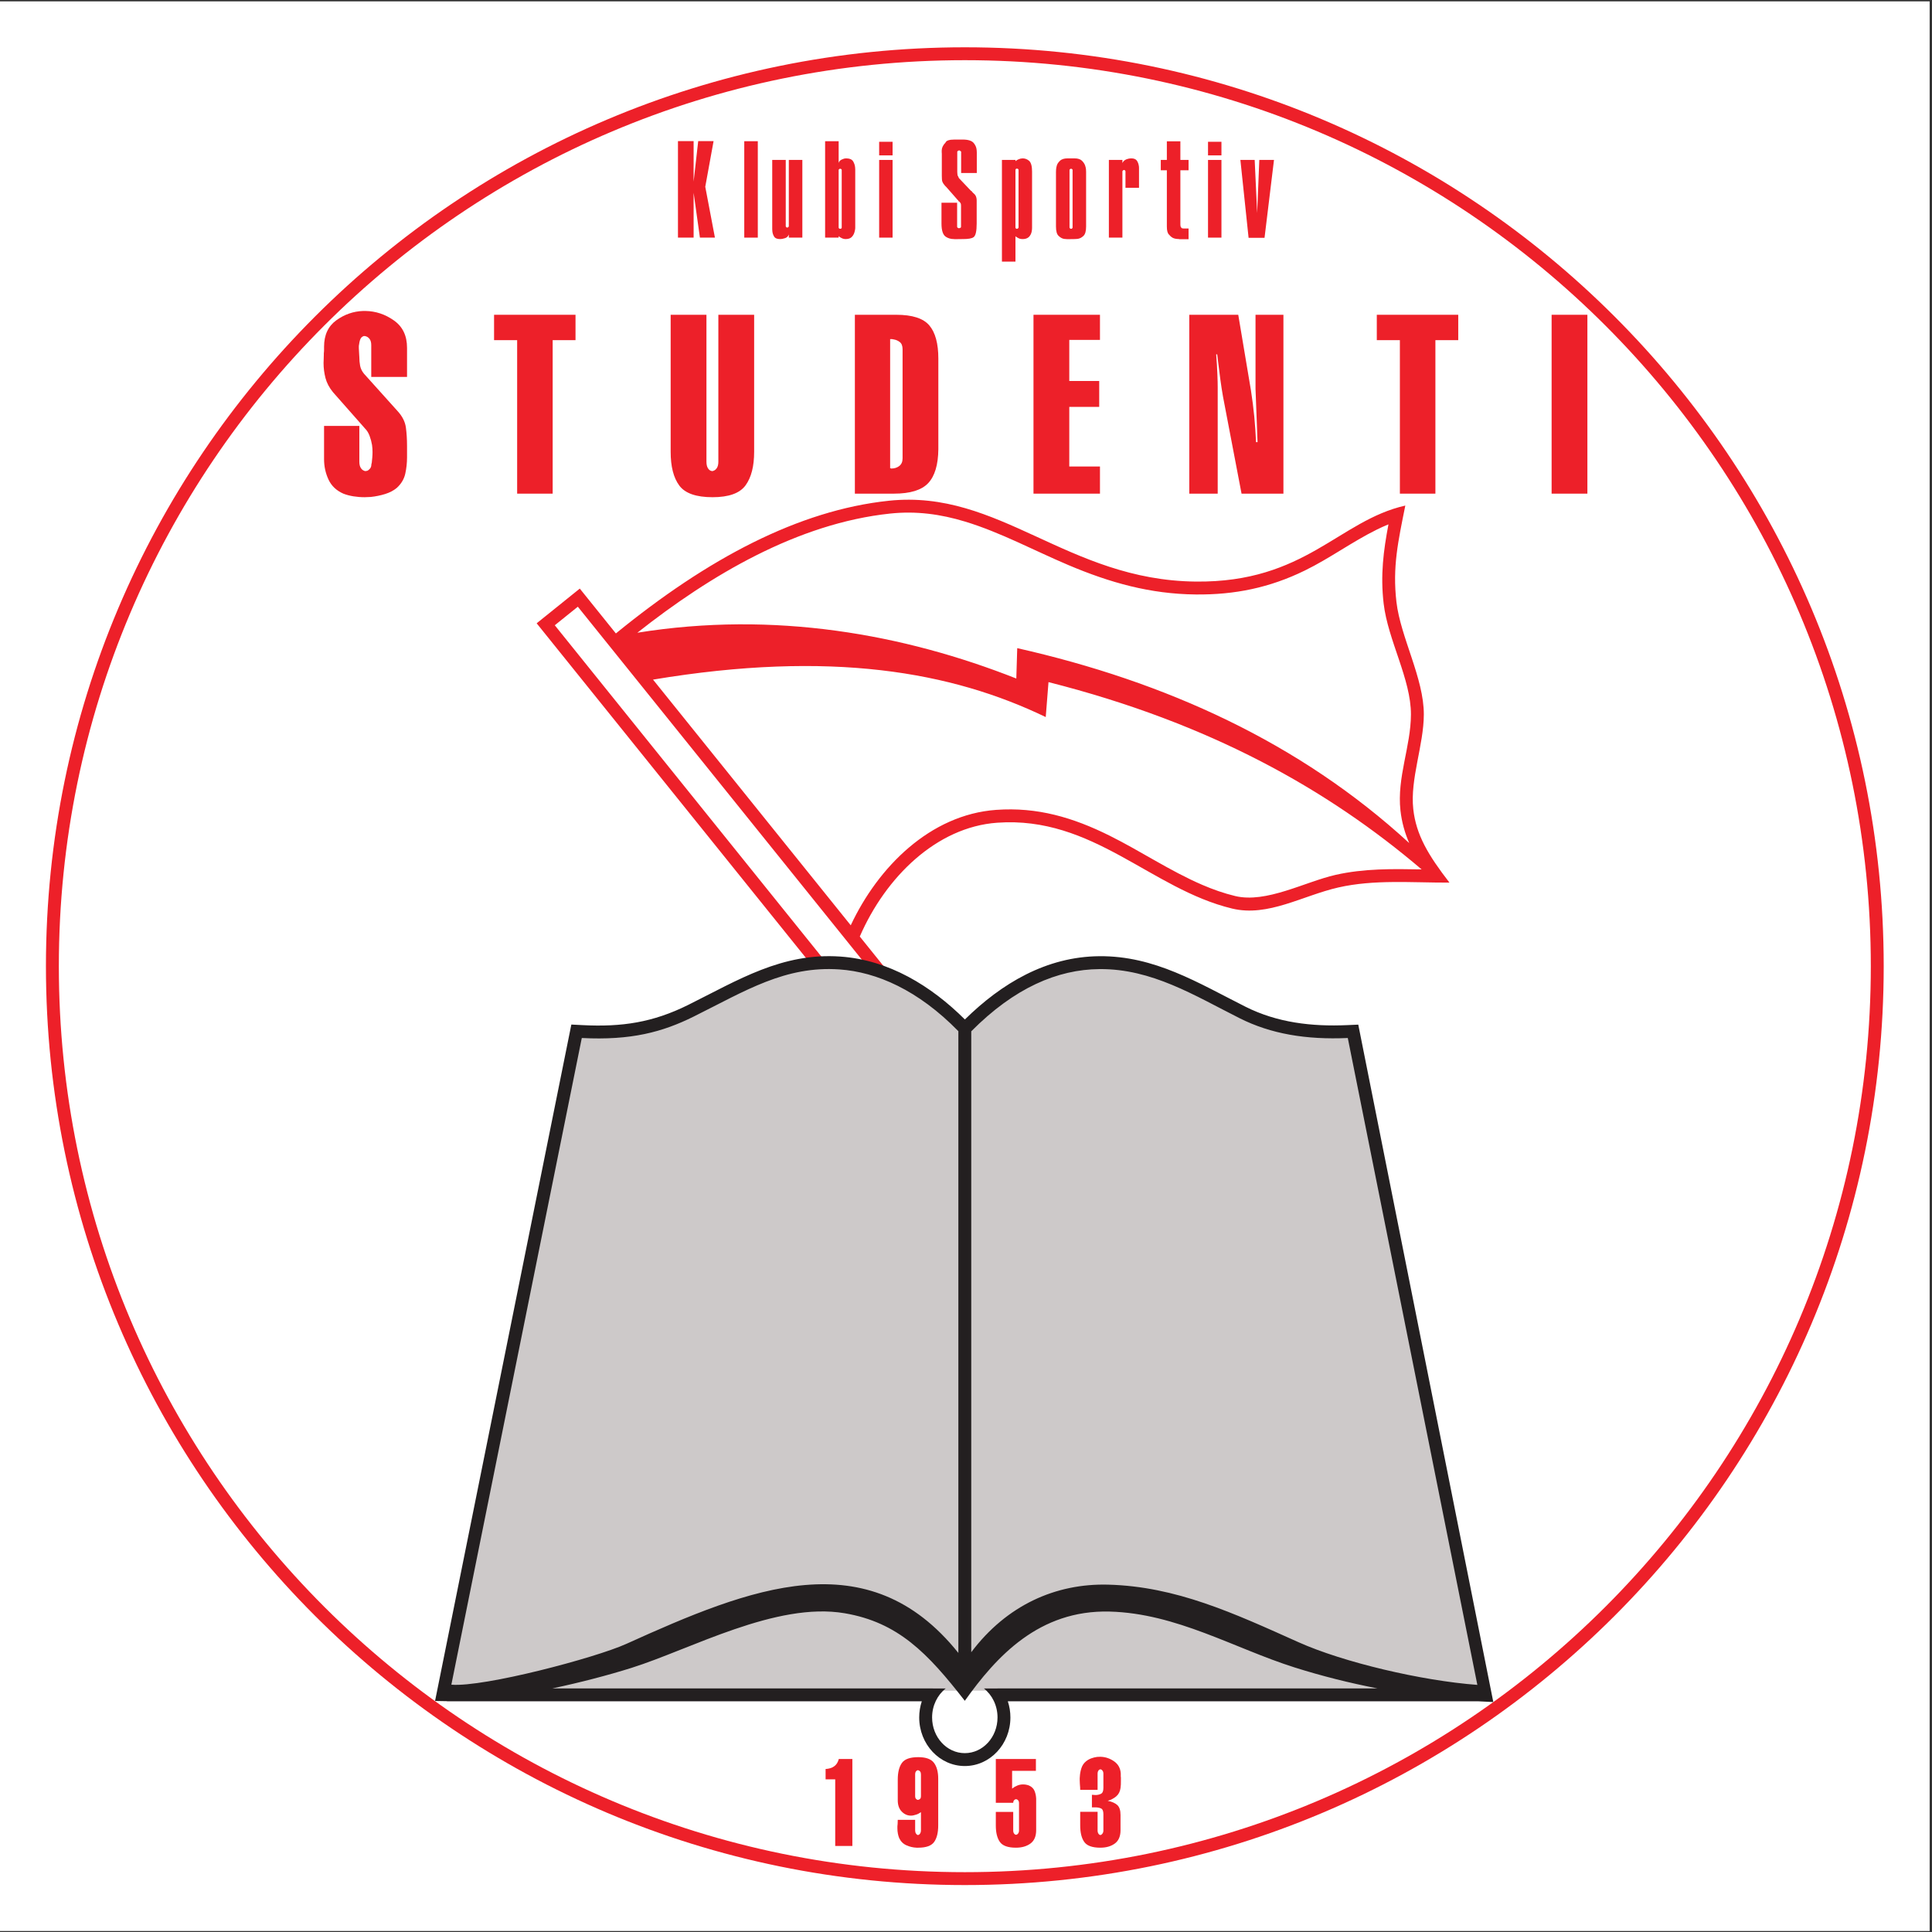 <?xml version="1.0" encoding="UTF-8"?>
<svg xmlns="http://www.w3.org/2000/svg" xmlns:xlink="http://www.w3.org/1999/xlink" width="596pt" height="596pt" viewBox="0 0 596 596" version="1.1">
<rect x="0" y="0" width="596" height="596" fill="#333333" stroke="none"/>
<g id="surface1">
<path style=" stroke:none;fill-rule:evenodd;fill:rgb(100%,100%,100%);fill-opacity:1;" d="M 0 0.418 L 595.277 0.418 L 595.277 595.691 L 0 595.691 L 0 0.418 "/>
<path style=" stroke:none;fill-rule:evenodd;fill:rgb(92.899%,12.5%,16.1%);fill-opacity:1;" d="M 165.555 192.281 L 178.859 181.574 L 189.992 195.41 C 218.281 172.32 246.352 157.406 274.203 154.473 C 308.398 150.867 329.207 179.004 368.898 179.41 C 402.699 179.758 412.949 160.621 433.523 155.961 C 431.336 166.875 429.516 174.855 430.789 185.734 C 432.062 196.609 439.262 209.254 439.234 220.41 C 439.215 229.832 434.953 240.352 435.98 249.609 C 436.863 257.559 440.586 263.797 447.145 272.277 C 435.461 272.312 423.953 271.258 412.883 273.77 C 401.816 276.285 391.172 282.949 380.098 280.281 C 354.996 274.234 337.215 251.664 307.598 253.801 C 288.957 255.145 273.242 270.492 265.234 288.91 L 300.695 332.977 L 279.668 334.09 Z M 201.453 209.652 C 256.355 200.508 293.566 207.215 322.598 221.207 L 323.449 210.426 C 373.426 223.094 409.625 243.578 438.555 268.199 C 429.656 268.035 420.758 267.902 412.004 269.891 C 402.551 272.035 390.621 278.727 381.027 276.414 C 377.551 275.578 374.176 274.383 370.891 272.969 C 360.973 268.699 351.898 262.562 342.227 257.758 C 330.984 252.18 319.996 248.922 307.309 249.836 C 286.93 251.305 270.875 267.473 262.445 285.445 Z M 434.727 260.074 C 400.914 229.02 359.566 210.277 313.805 199.945 L 313.52 209.316 C 278.816 195.621 238.91 188.387 196.613 195.191 C 219.164 177.398 246.102 161.434 274.621 158.426 C 282.609 157.586 290.133 158.59 297.781 160.922 C 308.684 164.242 319.027 169.848 329.52 174.289 C 342.391 179.742 354.766 183.242 368.859 183.387 C 380.926 183.512 391.676 181.305 402.516 176.004 C 410.219 172.238 417.09 167.152 424.695 163.395 C 425.852 162.82 427.023 162.289 428.211 161.805 C 428.25 161.793 428.285 161.773 428.324 161.762 C 426.789 169.867 425.805 177.332 426.84 186.195 C 428.164 197.516 435.285 209.508 435.258 220.402 C 435.234 230.316 430.891 239.785 432.027 250.047 C 432.43 253.668 433.383 256.969 434.727 260.074 Z M 171.145 192.887 L 178.254 187.164 L 292.723 329.414 L 281.492 330.012 L 171.145 192.887 "/>
<path style=" stroke:none;fill-rule:evenodd;fill:rgb(80.399%,78.799%,78.799%);fill-opacity:1;" d="M 297.641 318.277 C 308.793 306.715 322.602 297.758 339.18 297.625 C 355.613 297.496 368.859 305.805 383.012 312.926 C 393.258 318.078 404.375 319.395 415.719 318.887 L 416.852 318.836 L 458.145 521.977 L 298.73 521.547 L 136.863 522.16 L 178.398 318.828 L 179.543 318.887 C 192.16 319.535 202.184 317.992 213.465 312.383 C 228.406 304.953 241.699 296.516 259.078 297.734 C 274.254 298.797 287.422 307.484 297.641 318.277 "/>
<path style=" stroke:none;fill-rule:evenodd;fill:rgb(92.899%,12.5%,16.1%);fill-opacity:1;" d="M 297.637 14.59 C 454.164 14.59 581.102 141.527 581.102 298.055 C 581.102 454.582 454.164 581.52 297.637 581.52 C 141.109 581.52 14.172 454.582 14.172 298.055 C 14.172 141.527 141.109 14.59 297.637 14.59 Z M 297.637 18.566 C 451.969 18.566 577.125 143.727 577.125 298.055 C 577.125 452.387 451.969 577.543 297.637 577.543 C 143.309 577.543 18.152 452.387 18.152 298.055 C 18.152 143.727 143.309 18.566 297.637 18.566 "/>
<path style=" stroke:none;fill-rule:evenodd;fill:rgb(13.699%,12.199%,12.5%);fill-opacity:1;" d="M 297.656 314.496 C 308.973 303.367 322.773 295.105 339.16 294.977 C 356.191 294.84 369.547 303.18 384.203 310.555 C 394.027 315.5 404.723 316.723 415.598 316.238 L 419.012 316.086 L 460.668 525.062 C 459.176 525.004 457.664 524.926 456.145 524.836 L 310.902 524.836 C 311.418 526.391 311.699 528.07 311.699 529.812 C 311.699 538.09 305.398 544.801 297.633 544.801 C 289.863 544.801 283.566 538.09 283.566 529.812 C 283.566 528.07 283.848 526.391 284.363 524.836 L 137.902 524.836 L 137.902 524.793 L 134.211 524.73 L 176.254 316.062 L 179.676 316.238 C 191.84 316.863 201.414 315.414 212.285 310.012 C 227.762 302.312 241.25 293.828 259.266 295.09 C 274.199 296.137 287.258 304.141 297.656 314.496 Z M 299.621 318.148 L 299.621 509.691 C 310.547 495.184 325.66 488.414 341.879 488.848 C 362.828 489.402 380.504 497.605 400.57 506.602 C 414.398 512.805 438.535 518.488 455.746 519.77 L 415.777 320.211 C 402.91 320.785 392.039 318.953 382.414 314.109 C 368.41 307.062 355.316 298.824 339.191 298.953 C 326.223 299.055 312.941 304.73 299.621 318.148 Z M 295.645 509.914 L 295.645 318.109 C 283.223 305.41 270.434 299.859 258.984 299.059 C 242.215 297.883 229.949 305.664 214.055 313.57 C 204.355 318.395 194.668 320.988 179.477 320.211 L 139.238 519.707 C 149.25 520.535 183.648 511.445 193.195 507.125 C 231.562 489.762 267.785 475.129 295.645 509.914 Z M 307.723 520.871 L 307.723 520.859 L 424.953 520.859 C 416.379 519.191 407.746 517.039 399.316 514.371 C 380.77 508.5 362.93 497.699 342.34 497.152 C 320.488 496.574 307.336 511.066 297.633 524.68 C 286.145 509.91 277.035 500.473 260.57 497.668 C 239.445 494.07 213.027 508.789 194.836 514.512 C 187.711 516.754 179.082 519.02 170.383 520.859 L 287.824 520.859 L 287.824 520.871 L 291.742 520.871 C 289.199 522.871 287.543 526.133 287.543 529.812 C 287.543 535.895 292.062 540.824 297.633 540.824 C 303.203 540.824 307.723 535.895 307.723 529.812 C 307.723 526.133 306.066 522.871 303.523 520.871 L 307.723 520.871 "/>
<path style=" stroke:none;fill-rule:nonzero;fill:rgb(92.899%,12.5%,16.1%);fill-opacity:1;" d="M 209.145 73.305 L 209.145 43.527 L 213.973 43.527 L 213.973 56.02 L 215.391 43.527 L 220.133 43.527 L 217.566 57.613 L 220.547 73.305 L 215.918 73.305 L 213.973 59.461 L 213.973 73.305 L 209.145 73.305 "/>
<path style=" stroke:none;fill-rule:nonzero;fill:rgb(92.899%,12.5%,16.1%);fill-opacity:1;" d="M 229.598 73.305 L 229.598 43.562 L 233.773 43.562 L 233.773 73.305 L 229.598 73.305 "/>
<path style=" stroke:none;fill-rule:nonzero;fill:rgb(92.899%,12.5%,16.1%);fill-opacity:1;" d="M 247.516 49.34 L 247.516 73.305 L 243.34 73.305 L 243.34 72.332 C 243.16 72.879 242.785 73.254 242.223 73.457 C 241.66 73.652 241.117 73.75 240.59 73.75 C 239.676 73.75 239.07 73.469 238.758 72.902 C 238.477 72.414 238.305 71.871 238.258 71.285 C 238.234 71.086 238.223 70.879 238.223 70.664 C 238.223 70.504 238.223 70.344 238.223 70.18 L 238.223 49.34 L 242.395 49.34 L 242.395 69.73 C 242.395 69.848 242.426 69.93 242.48 69.988 C 242.562 70.09 242.641 70.156 242.711 70.184 C 242.707 70.18 242.723 70.18 242.762 70.18 C 242.812 70.203 242.836 70.215 242.836 70.215 C 242.859 70.215 242.891 70.215 242.938 70.215 C 242.898 70.215 242.891 70.207 242.898 70.207 C 243.031 70.164 243.141 70.109 243.234 70.016 C 243.309 69.938 243.34 69.844 243.34 69.73 L 243.34 49.34 L 247.516 49.34 "/>
<path style=" stroke:none;fill-rule:nonzero;fill:rgb(92.899%,12.5%,16.1%);fill-opacity:1;" d="M 254.539 73.305 L 254.539 43.562 L 258.715 43.562 L 258.715 50.277 C 258.859 49.738 259.25 49.363 259.867 49.129 C 260.246 48.945 260.625 48.855 260.984 48.855 C 262.062 48.855 262.789 49.156 263.172 49.758 C 263.508 50.328 263.711 50.93 263.785 51.559 C 263.812 51.848 263.832 52.082 263.832 52.254 C 263.832 52.461 263.832 52.652 263.832 52.836 L 263.832 69.73 C 263.832 69.938 263.832 70.16 263.832 70.391 C 263.805 70.738 263.75 71.043 263.676 71.32 C 263.551 71.914 263.316 72.438 262.953 72.891 C 262.52 73.461 261.844 73.75 260.918 73.75 C 260.438 73.75 260.004 73.645 259.617 73.438 C 259.238 73.27 258.906 73.047 258.641 72.773 C 258.535 72.691 258.441 72.59 258.359 72.492 C 258.246 72.387 258.367 72.332 258.715 72.332 L 258.715 73.305 Z M 258.715 52.461 L 258.715 70.18 C 258.715 70.285 258.734 70.363 258.789 70.402 C 258.883 70.496 258.949 70.543 258.988 70.559 C 259 70.559 259.082 70.559 259.23 70.559 C 259.254 70.578 259.238 70.59 259.188 70.59 C 259.176 70.59 259.188 70.578 259.238 70.559 C 259.312 70.559 259.367 70.559 259.379 70.559 C 259.43 70.543 259.504 70.496 259.59 70.426 C 259.637 70.379 259.66 70.297 259.66 70.18 L 259.66 52.461 C 259.66 52.352 259.629 52.277 259.578 52.219 C 259.496 52.152 259.426 52.105 259.367 52.09 C 259.254 52.09 259.188 52.078 259.164 52.055 C 259.227 52.055 259.23 52.055 259.188 52.055 C 259.145 52.055 259.137 52.055 259.164 52.055 C 259.117 52.078 259.062 52.09 259 52.09 C 258.953 52.102 258.883 52.16 258.789 52.254 C 258.734 52.297 258.715 52.363 258.715 52.461 "/>
<path style=" stroke:none;fill-rule:nonzero;fill:rgb(92.899%,12.5%,16.1%);fill-opacity:1;" d="M 271.211 73.305 L 271.211 49.34 L 275.352 49.34 L 275.352 73.305 Z M 271.211 47.934 L 271.211 43.738 L 275.352 43.738 L 275.352 47.934 L 271.211 47.934 "/>
<path style=" stroke:none;fill-rule:nonzero;fill:rgb(92.899%,12.5%,16.1%);fill-opacity:1;" d="M 290.438 62.535 L 295.262 62.535 L 295.262 69.941 C 295.262 70.062 295.312 70.156 295.41 70.23 C 295.523 70.324 295.629 70.379 295.727 70.391 C 295.766 70.391 295.785 70.391 295.809 70.391 C 295.809 70.391 295.82 70.391 295.848 70.391 C 296.027 70.391 296.188 70.344 296.32 70.25 C 296.414 70.191 296.465 70.09 296.465 69.941 L 296.465 63.434 C 296.465 63.051 296.41 62.781 296.301 62.629 C 296.129 62.41 295.988 62.246 295.871 62.129 C 295.711 62.129 295.629 62.047 295.629 61.895 C 295.633 61.898 295.621 61.875 295.59 61.816 C 295.539 61.785 295.5 61.75 295.465 61.723 L 291.992 57.766 C 291.719 57.52 291.484 57.262 291.285 56.992 C 291.051 56.707 290.879 56.441 290.773 56.195 C 290.637 55.906 290.574 55.609 290.574 55.301 C 290.551 55.023 290.539 54.656 290.539 54.195 L 290.539 47.934 C 290.539 47.84 290.539 47.734 290.539 47.621 C 290.539 47.527 290.539 47.445 290.539 47.379 C 290.516 47.262 290.508 47.133 290.508 47 C 290.508 46.906 290.508 46.805 290.508 46.68 C 290.508 46.641 290.508 46.594 290.508 46.547 C 290.508 46.504 290.508 46.449 290.508 46.398 C 290.531 45.562 290.926 44.754 291.688 43.98 C 291.914 43.359 292.852 43.051 294.496 43.051 L 296.992 43.051 C 298.652 43.051 299.785 43.41 300.383 44.121 C 300.914 44.773 301.219 45.484 301.289 46.273 C 301.32 46.539 301.332 46.762 301.332 46.965 C 301.332 47.191 301.332 47.398 301.332 47.586 C 301.332 47.652 301.332 47.711 301.332 47.758 C 301.332 47.82 301.332 47.883 301.332 47.934 L 301.332 53.371 L 296.5 53.371 L 296.5 46.855 C 296.5 46.797 296.469 46.738 296.422 46.691 C 296.328 46.605 296.223 46.527 296.102 46.469 C 296.051 46.434 296.016 46.414 296.004 46.41 C 295.988 46.41 295.957 46.41 295.918 46.41 C 295.871 46.41 295.836 46.41 295.809 46.41 C 295.754 46.434 295.691 46.449 295.645 46.469 C 295.562 46.496 295.48 46.547 295.406 46.621 C 295.34 46.691 295.305 46.77 295.305 46.855 L 295.305 52.809 C 295.305 52.828 295.305 52.852 295.305 52.879 C 295.305 52.926 295.305 52.973 295.305 53.02 C 295.305 53.219 295.316 53.398 295.34 53.559 C 295.34 53.723 295.363 53.906 295.406 54.102 C 295.43 54.172 295.492 54.289 295.594 54.449 C 295.703 54.66 295.781 54.824 295.816 54.949 L 299.648 58.98 C 299.59 58.926 299.641 58.898 299.805 58.898 C 299.805 59.062 299.785 59.117 299.734 59.066 C 299.828 59.16 299.93 59.258 300.043 59.344 C 300.137 59.438 300.234 59.531 300.328 59.633 C 300.602 59.852 300.789 60.062 300.914 60.27 C 301.164 60.703 301.297 61.227 301.297 61.84 L 301.297 68.973 C 301.297 71.332 300.977 72.73 300.328 73.172 C 299.801 73.562 298.719 73.75 297.098 73.75 C 297.07 73.75 297.039 73.75 297.023 73.75 C 296.977 73.75 296.93 73.75 296.887 73.75 L 294.309 73.785 C 294.285 73.762 294.309 73.75 294.391 73.75 C 294.352 73.75 294.305 73.75 294.258 73.75 C 293.328 73.75 292.516 73.52 291.809 73.062 C 290.898 72.496 290.438 71.133 290.438 68.973 L 290.438 62.535 "/>
<path style=" stroke:none;fill-rule:nonzero;fill:rgb(92.899%,12.5%,16.1%);fill-opacity:1;" d="M 309.086 80.711 L 309.086 49.34 L 313.258 49.34 L 313.258 50.277 C 313 50.105 312.98 49.93 313.199 49.754 C 313.477 49.539 313.754 49.363 314.031 49.223 C 314.254 49.121 314.508 49.027 314.789 48.941 C 315.066 48.887 315.289 48.855 315.465 48.855 C 316.227 48.855 316.902 49.117 317.496 49.633 C 318.086 50.199 318.379 51.289 318.379 52.906 L 318.379 69.797 C 318.379 69.984 318.379 70.164 318.379 70.355 C 318.379 70.543 318.367 70.738 318.34 70.949 C 318.262 71.656 318.066 72.227 317.754 72.668 C 317.297 73.391 316.531 73.75 315.465 73.75 C 314.914 73.75 314.453 73.641 314.09 73.422 C 313.664 73.215 313.312 72.969 313.031 72.691 C 312.945 72.602 312.871 72.516 312.805 72.426 C 312.73 72.355 312.883 72.32 313.258 72.332 L 313.258 80.711 Z M 313.258 52.461 L 313.258 70.18 C 313.258 70.289 313.301 70.383 313.387 70.461 C 313.465 70.551 313.559 70.59 313.664 70.59 C 313.809 70.59 313.93 70.543 314.043 70.445 C 314.152 70.352 314.207 70.262 314.207 70.18 L 314.207 52.461 C 314.207 52.328 314.16 52.219 314.066 52.125 C 313.973 52.055 313.836 52.02 313.664 52.02 C 313.559 52.02 313.469 52.055 313.406 52.113 C 313.305 52.199 313.258 52.312 313.258 52.461 "/>
<path style=" stroke:none;fill-rule:nonzero;fill:rgb(92.899%,12.5%,16.1%);fill-opacity:1;" d="M 325.758 69.867 L 325.758 53.02 C 325.758 52.797 325.77 52.527 325.793 52.234 C 325.816 51.898 325.887 51.52 326.012 51.078 C 326.148 50.582 326.465 50.102 326.973 49.617 C 327.477 49.109 328.262 48.855 329.332 48.855 L 331.48 48.855 C 332.52 48.855 333.285 49.105 333.781 49.594 C 334.27 50.086 334.59 50.586 334.758 51.094 C 334.902 51.52 334.984 51.895 335.012 52.234 C 335.039 52.582 335.051 52.844 335.051 53.02 L 335.051 69.867 C 335.051 71.289 334.781 72.258 334.242 72.762 C 333.711 73.273 333.129 73.578 332.504 73.68 C 332.309 73.703 332.133 73.723 331.969 73.723 C 331.809 73.738 331.633 73.75 331.449 73.75 L 329.277 73.785 C 329.133 73.762 329.012 73.75 328.918 73.75 C 328.742 73.75 328.555 73.738 328.367 73.711 C 327.746 73.641 327.152 73.332 326.59 72.789 C 326.035 72.312 325.758 71.336 325.758 69.867 Z M 329.934 52.496 L 329.934 70.145 C 329.934 70.25 329.965 70.332 330.031 70.391 C 330.121 70.496 330.18 70.551 330.207 70.559 C 330.219 70.559 330.301 70.559 330.449 70.559 C 330.473 70.578 330.453 70.59 330.406 70.59 C 330.395 70.59 330.406 70.578 330.453 70.559 C 330.531 70.559 330.586 70.559 330.598 70.559 C 330.637 70.543 330.707 70.488 330.809 70.391 C 330.855 70.344 330.879 70.262 330.879 70.145 L 330.879 52.496 C 330.879 52.379 330.855 52.289 330.809 52.23 C 330.719 52.152 330.645 52.105 330.586 52.09 C 330.473 52.09 330.406 52.078 330.383 52.055 C 330.441 52.055 330.449 52.055 330.406 52.055 C 330.359 52.055 330.355 52.055 330.383 52.055 C 330.336 52.078 330.277 52.09 330.219 52.09 C 330.172 52.102 330.109 52.152 330.031 52.23 C 329.965 52.301 329.934 52.383 329.934 52.496 "/>
<path style=" stroke:none;fill-rule:nonzero;fill:rgb(92.899%,12.5%,16.1%);fill-opacity:1;" d="M 342.074 49.34 L 346.25 49.34 L 346.25 50.305 C 346.453 49.816 346.84 49.445 347.383 49.191 C 347.934 48.969 348.473 48.855 349.004 48.855 C 349.816 48.855 350.395 49.094 350.723 49.57 C 351.023 50.035 351.215 50.535 351.297 51.07 C 351.348 51.289 351.371 51.512 351.371 51.73 C 351.371 51.941 351.371 52.137 351.371 52.324 C 351.371 52.348 351.371 52.371 351.371 52.391 C 351.371 52.414 351.371 52.434 351.371 52.461 L 351.371 57.934 L 347.195 57.934 L 347.195 52.906 C 347.195 52.797 347.172 52.707 347.121 52.641 C 347.02 52.539 346.922 52.473 346.82 52.441 C 346.809 52.434 346.82 52.434 346.855 52.434 C 346.812 52.434 346.777 52.434 346.754 52.434 C 346.73 52.434 346.715 52.434 346.691 52.434 C 346.695 52.434 346.695 52.434 346.672 52.445 C 346.555 52.484 346.449 52.547 346.355 52.641 C 346.285 52.711 346.25 52.801 346.25 52.906 L 346.25 73.305 L 342.074 73.305 L 342.074 49.34 "/>
<path style=" stroke:none;fill-rule:nonzero;fill:rgb(92.899%,12.5%,16.1%);fill-opacity:1;" d="M 358.086 52.527 L 358.086 49.34 L 359.961 49.34 L 359.961 43.602 L 364.133 43.602 L 364.133 49.34 L 366.66 49.34 L 366.66 52.527 L 364.133 52.527 L 364.133 69.32 C 364.133 69.695 364.203 69.965 364.34 70.121 C 364.465 70.297 364.562 70.391 364.641 70.422 C 364.723 70.445 364.812 70.457 364.898 70.457 C 364.969 70.477 365.023 70.488 365.062 70.488 L 366.66 70.488 L 366.66 73.785 L 363.703 73.785 C 363.703 73.762 363.703 73.75 363.703 73.75 C 363.914 73.75 364.023 73.75 364.023 73.75 C 363.793 73.75 363.539 73.738 363.262 73.723 C 362.965 73.723 362.617 73.66 362.227 73.547 C 361.691 73.402 361.156 73.008 360.613 72.363 C 360.18 71.949 359.961 71.133 359.961 69.906 L 359.961 52.527 L 358.086 52.527 "/>
<path style=" stroke:none;fill-rule:nonzero;fill:rgb(92.899%,12.5%,16.1%);fill-opacity:1;" d="M 372.66 73.305 L 372.66 49.34 L 376.801 49.34 L 376.801 73.305 Z M 372.66 47.934 L 372.66 43.738 L 376.801 43.738 L 376.801 47.934 L 372.66 47.934 "/>
<path style=" stroke:none;fill-rule:nonzero;fill:rgb(92.899%,12.5%,16.1%);fill-opacity:1;" d="M 385.176 73.367 L 382.645 49.34 L 387.055 49.34 L 387.816 65.711 L 388.48 49.34 L 393.012 49.34 L 390.094 73.367 L 385.176 73.367 "/>
<path style=" stroke:none;fill-rule:nonzero;fill:rgb(92.899%,12.5%,16.1%);fill-opacity:1;" d="M 99.969 106.969 C 99.969 103.367 101.223 100.652 103.727 98.824 C 106.234 97 108.996 96.035 112.023 95.93 C 112.129 95.93 112.219 95.93 112.301 95.93 C 112.379 95.93 112.441 95.93 112.496 95.93 C 112.547 95.93 112.586 95.93 112.613 95.93 C 112.637 95.93 112.676 95.93 112.73 95.93 C 115.91 95.98 118.848 96.961 121.535 98.867 C 124.223 100.77 125.566 103.574 125.566 107.281 L 125.566 116.281 L 114.527 116.281 L 114.527 106.496 C 114.527 105.66 114.359 105.023 114.02 104.578 C 113.684 104.137 113.305 103.863 112.887 103.758 C 112.781 103.707 112.703 103.68 112.652 103.68 C 112.598 103.68 112.547 103.68 112.496 103.68 C 112.441 103.68 112.391 103.68 112.34 103.68 C 112.285 103.68 112.234 103.68 112.18 103.68 C 112.023 103.73 111.855 103.82 111.672 103.953 C 111.488 104.086 111.348 104.254 111.242 104.461 C 111.086 104.777 110.969 105.129 110.891 105.52 C 110.812 105.91 110.746 106.316 110.695 106.73 C 110.695 106.836 110.695 106.941 110.695 107.047 C 110.695 107.148 110.695 107.254 110.695 107.359 C 110.695 107.621 110.707 107.879 110.734 108.141 C 110.758 108.402 110.773 108.637 110.773 108.848 C 110.773 109.105 110.785 109.34 110.812 109.551 C 110.836 109.758 110.852 109.969 110.852 110.176 C 110.852 111.062 110.93 111.938 111.086 112.797 C 111.242 113.66 111.633 114.48 112.262 115.262 L 122.75 126.926 C 124.156 128.492 124.98 130.148 125.215 131.898 C 125.449 133.645 125.566 135.535 125.566 137.57 L 125.566 141.094 C 125.566 142.816 125.383 144.496 125.02 146.141 C 124.652 147.785 123.793 149.234 122.434 150.484 C 121.445 151.32 120.23 151.961 118.797 152.402 C 117.359 152.848 115.887 153.145 114.371 153.305 C 114.059 153.305 113.746 153.316 113.434 153.344 C 113.121 153.371 112.809 153.383 112.496 153.383 C 111.297 153.383 110.133 153.289 109.012 153.109 C 107.891 152.926 106.859 152.652 105.922 152.285 C 103.781 151.348 102.254 149.898 101.34 147.941 C 100.43 145.984 99.969 143.887 99.969 141.641 L 99.969 131.387 L 110.852 131.387 L 110.852 142.426 C 110.852 143.258 111.008 143.91 111.32 144.383 C 111.633 144.852 111.996 145.137 112.414 145.242 C 112.469 145.297 112.52 145.32 112.574 145.32 C 112.625 145.32 112.676 145.32 112.73 145.32 C 112.836 145.32 112.926 145.309 113.004 145.281 C 113.082 145.254 113.172 145.242 113.277 145.242 C 113.539 145.137 113.801 144.941 114.059 144.652 C 114.32 144.367 114.477 144.043 114.527 143.676 C 114.527 143.52 114.543 143.363 114.57 143.207 C 114.594 143.051 114.633 142.895 114.688 142.738 C 114.738 142.27 114.789 141.746 114.844 141.172 C 114.895 140.598 114.922 140.023 114.922 139.449 C 114.922 139.086 114.91 138.719 114.883 138.355 C 114.855 137.988 114.816 137.621 114.766 137.258 C 114.605 136.316 114.359 135.395 114.02 134.48 C 113.684 133.566 113.227 132.82 112.652 132.246 L 102.711 120.977 C 101.562 119.566 100.793 118.105 100.402 116.594 C 100.012 115.078 99.812 113.539 99.812 111.977 C 99.812 111.559 99.828 111.152 99.855 110.762 C 99.879 110.371 99.891 109.941 99.891 109.473 C 99.891 109.422 99.891 109.34 99.891 109.234 C 99.891 109.133 99.891 109.055 99.891 109.004 C 99.945 108.637 99.969 108.285 99.969 107.945 C 99.969 107.605 99.969 107.281 99.969 106.969 "/>
<path style=" stroke:none;fill-rule:nonzero;fill:rgb(92.899%,12.5%,16.1%);fill-opacity:1;" d="M 159.535 152.285 L 159.535 104.934 L 152.414 104.934 L 152.414 97.105 L 177.539 97.105 L 177.539 104.934 L 170.492 104.934 L 170.492 152.285 L 159.535 152.285 "/>
<path style=" stroke:none;fill-rule:nonzero;fill:rgb(92.899%,12.5%,16.1%);fill-opacity:1;" d="M 232.645 97.105 L 232.645 139.371 C 232.645 143.859 231.758 147.316 229.98 149.742 C 228.207 152.168 224.816 153.383 219.805 153.383 C 214.746 153.383 211.328 152.18 209.551 149.781 C 207.777 147.383 206.891 143.91 206.891 139.371 L 206.891 97.105 L 217.93 97.105 L 217.93 142.426 C 217.93 143.363 218.109 144.078 218.477 144.574 C 218.84 145.07 219.258 145.32 219.727 145.32 C 219.781 145.32 219.832 145.32 219.887 145.32 C 219.938 145.32 219.988 145.297 220.039 145.242 C 220.461 145.137 220.824 144.852 221.137 144.383 C 221.449 143.91 221.605 143.258 221.605 142.426 L 221.605 97.105 L 232.645 97.105 "/>
<path style=" stroke:none;fill-rule:nonzero;fill:rgb(92.899%,12.5%,16.1%);fill-opacity:1;" d="M 263.719 152.285 L 263.719 97.105 L 276.477 97.105 C 281.434 97.105 284.84 98.199 286.691 100.391 C 288.543 102.582 289.469 106 289.469 110.645 L 289.469 138.59 C 289.418 143.391 288.371 146.871 286.34 149.039 C 284.305 151.203 280.781 152.285 275.773 152.285 Z M 278.434 107.75 C 278.434 106.707 278.148 105.961 277.574 105.52 C 277 105.074 276.348 104.801 275.617 104.695 C 275.457 104.645 275.289 104.617 275.105 104.617 C 274.926 104.617 274.754 104.617 274.598 104.617 L 274.598 144.461 C 274.648 144.461 274.688 144.461 274.715 144.461 C 274.742 144.461 274.781 144.461 274.832 144.461 C 274.832 144.512 274.848 144.535 274.871 144.535 C 274.898 144.535 274.938 144.535 274.988 144.535 C 275.93 144.535 276.738 144.277 277.414 143.754 C 278.094 143.234 278.434 142.449 278.434 141.406 L 278.434 107.75 "/>
<path style=" stroke:none;fill-rule:nonzero;fill:rgb(92.899%,12.5%,16.1%);fill-opacity:1;" d="M 318.82 152.285 L 318.82 97.105 L 339.328 97.105 L 339.328 104.855 L 329.859 104.855 L 329.859 117.531 L 339.094 117.531 L 339.094 125.52 L 329.859 125.52 L 329.859 143.91 L 339.328 143.91 L 339.328 152.285 L 318.82 152.285 "/>
<path style=" stroke:none;fill-rule:nonzero;fill:rgb(92.899%,12.5%,16.1%);fill-opacity:1;" d="M 366.883 152.285 L 366.883 97.105 L 381.988 97.105 L 385.902 120.43 C 386.32 123.09 386.66 125.754 386.918 128.414 C 387.18 131.074 387.363 133.734 387.469 136.395 L 387.938 136.395 C 387.832 133.633 387.727 130.879 387.625 128.141 C 387.52 125.398 387.414 122.672 387.312 119.961 L 387.312 97.105 L 395.922 97.105 L 395.922 152.285 L 383.004 152.285 L 377.289 122.387 C 376.977 120.613 376.703 118.852 376.469 117.102 C 376.234 115.355 376.012 113.621 375.805 111.898 C 375.754 111.48 375.699 111.051 375.648 110.605 C 375.594 110.164 375.543 109.73 375.492 109.316 L 375.18 109.316 C 375.23 109.891 375.27 110.449 375.297 110.996 C 375.32 111.547 375.359 112.105 375.414 112.68 C 375.465 113.828 375.516 114.965 375.57 116.086 C 375.621 117.207 375.648 118.316 375.648 119.41 L 375.648 152.285 L 366.883 152.285 "/>
<path style=" stroke:none;fill-rule:nonzero;fill:rgb(92.899%,12.5%,16.1%);fill-opacity:1;" d="M 431.848 152.285 L 431.848 104.934 L 424.727 104.934 L 424.727 97.105 L 449.852 97.105 L 449.852 104.934 L 442.805 104.934 L 442.805 152.285 L 431.848 152.285 "/>
<path style=" stroke:none;fill-rule:nonzero;fill:rgb(92.899%,12.5%,16.1%);fill-opacity:1;" d="M 478.656 152.285 L 478.656 97.105 L 489.691 97.105 L 489.691 152.285 L 478.656 152.285 "/>
<path style=" stroke:none;fill-rule:nonzero;fill:rgb(92.899%,12.5%,16.1%);fill-opacity:1;" d="M 257.656 569.461 L 257.656 548.914 L 254.688 548.914 L 254.688 545.715 C 255.727 545.664 256.602 545.395 257.312 544.898 C 258.023 544.402 258.504 543.648 258.758 542.633 L 262.945 542.633 L 262.945 569.461 L 257.656 569.461 "/>
<path style=" stroke:none;fill-rule:nonzero;fill:rgb(92.899%,12.5%,16.1%);fill-opacity:1;" d="M 282.312 564.664 C 282.312 565.047 282.398 565.363 282.562 565.617 C 282.727 565.871 282.898 566.023 283.074 566.074 C 283.102 566.074 283.121 566.074 283.133 566.074 C 283.145 566.074 283.164 566.074 283.188 566.074 C 283.215 566.074 283.238 566.074 283.266 566.074 C 283.289 566.074 283.316 566.062 283.34 566.035 C 283.547 565.984 283.723 565.836 283.871 565.578 C 284.027 565.328 284.102 565.02 284.102 564.664 L 284.102 559.035 C 283.871 559.188 283.645 559.324 283.418 559.453 C 283.188 559.582 282.961 559.68 282.73 559.758 C 282.43 559.859 282.129 559.941 281.84 560.004 C 281.547 560.07 281.273 560.102 281.02 560.102 C 279.93 560.102 278.977 559.68 278.168 558.844 C 277.355 558.008 276.949 556.852 276.949 555.383 L 276.949 548.988 C 276.949 546.754 277.375 545.043 278.223 543.852 C 279.074 542.66 280.754 542.062 283.266 542.062 C 285.625 542.062 287.242 542.645 288.117 543.812 C 288.992 544.98 289.43 546.617 289.43 548.723 L 289.43 563.105 C 289.43 565.34 289.012 567.043 288.176 568.223 C 287.336 569.402 285.699 569.992 283.266 569.992 C 283.188 569.992 283.105 569.992 283.016 569.992 C 282.93 569.992 282.836 569.992 282.73 569.992 C 281.641 569.945 280.602 569.695 279.613 569.25 C 278.621 568.809 277.887 568.078 277.406 567.062 C 277.227 566.656 277.09 566.188 276.988 565.656 C 276.883 565.121 276.836 564.578 276.836 564.02 C 276.836 563.918 276.836 563.816 276.836 563.715 C 276.836 563.613 276.836 563.512 276.836 563.41 C 276.859 563.281 276.871 563.156 276.871 563.031 C 276.871 562.902 276.883 562.777 276.91 562.648 C 276.91 562.422 276.914 562.199 276.93 561.984 C 276.941 561.77 276.949 561.57 276.949 561.395 L 282.312 561.395 Z M 284.102 554.164 L 284.102 547.426 C 284.102 547.023 284.027 546.719 283.871 546.516 C 283.723 546.312 283.547 546.184 283.34 546.133 C 283.316 546.109 283.289 546.098 283.266 546.098 C 283.238 546.098 283.215 546.098 283.188 546.098 C 283.164 546.098 283.145 546.098 283.133 546.098 C 283.121 546.098 283.102 546.098 283.074 546.098 C 282.898 546.121 282.727 546.242 282.562 546.457 C 282.398 546.672 282.312 546.996 282.312 547.426 L 282.312 554.164 C 282.312 554.469 282.398 554.715 282.562 554.906 C 282.727 555.094 282.898 555.203 283.074 555.23 C 283.102 555.23 283.121 555.23 283.133 555.23 C 283.145 555.23 283.164 555.23 283.188 555.23 C 283.215 555.23 283.238 555.23 283.266 555.23 C 283.289 555.23 283.316 555.215 283.34 555.191 C 283.547 555.164 283.723 555.062 283.871 554.887 C 284.027 554.707 284.102 554.469 284.102 554.164 "/>
<path style=" stroke:none;fill-rule:nonzero;fill:rgb(92.899%,12.5%,16.1%);fill-opacity:1;" d="M 319.645 555.23 L 319.645 564.59 C 319.645 566.469 319.062 567.836 317.895 568.699 C 316.727 569.562 315.23 569.992 313.402 569.992 C 310.941 569.992 309.293 569.402 308.457 568.223 C 307.617 567.043 307.199 565.363 307.199 563.184 L 307.199 558.957 L 312.566 558.957 L 312.566 564.664 C 312.566 565.07 312.656 565.395 312.832 565.637 C 313.012 565.879 313.199 566 313.402 566 C 313.43 566 313.449 566 313.461 566 C 313.473 566 313.492 566 313.52 566 C 313.723 565.973 313.91 565.84 314.09 565.598 C 314.266 565.359 314.355 565.047 314.355 564.664 L 314.355 556.258 C 314.355 555.875 314.266 555.586 314.09 555.383 C 313.91 555.176 313.723 555.062 313.52 555.039 C 313.492 555.039 313.473 555.039 313.461 555.039 C 313.449 555.039 313.43 555.039 313.402 555.039 C 313.352 555.039 313.309 555.047 313.27 555.059 C 313.23 555.07 313.188 555.09 313.137 555.117 C 313.012 555.164 312.883 555.281 312.754 555.457 C 312.629 555.637 312.566 555.863 312.566 556.145 L 307.199 556.145 L 307.199 542.633 L 319.566 542.633 L 319.566 546.285 L 312.223 546.285 L 312.223 551.766 C 312.73 551.359 313.27 551.043 313.84 550.816 C 314.41 550.586 314.988 550.473 315.574 550.473 C 315.723 550.473 315.875 550.477 316.027 550.492 C 316.18 550.504 316.336 550.523 316.484 550.547 C 316.637 550.574 316.781 550.605 316.922 550.645 C 317.062 550.684 317.211 550.727 317.359 550.777 C 318.246 551.156 318.844 551.727 319.148 552.488 C 319.453 553.25 319.617 554.051 319.645 554.887 C 319.645 554.938 319.645 554.996 319.645 555.059 C 319.645 555.121 319.645 555.176 319.645 555.23 "/>
<path style=" stroke:none;fill-rule:nonzero;fill:rgb(92.899%,12.5%,16.1%);fill-opacity:1;" d="M 333.23 558.922 L 338.594 558.922 L 338.594 564.664 C 338.594 565.07 338.684 565.41 338.859 565.676 C 339.039 565.941 339.23 566.074 339.434 566.074 C 339.457 566.074 339.477 566.074 339.488 566.074 C 339.504 566.074 339.52 566.074 339.547 566.074 C 339.75 566.023 339.938 565.871 340.117 565.617 C 340.297 565.363 340.383 565.047 340.383 564.664 L 340.383 559.645 C 340.383 558.68 340.137 558.09 339.641 557.875 C 339.145 557.656 338.57 557.551 337.91 557.551 L 336.844 557.551 L 336.844 553.668 C 336.945 553.668 337.039 553.676 337.129 553.688 C 337.219 553.703 337.312 553.707 337.414 553.707 C 337.492 553.707 337.574 553.715 337.664 553.727 C 337.754 553.738 337.836 553.746 337.91 553.746 C 338.57 553.746 339.145 553.617 339.641 553.363 C 340.137 553.109 340.383 552.516 340.383 551.574 L 340.383 547.199 C 340.383 546.793 340.297 546.469 340.117 546.23 C 339.938 545.988 339.75 545.855 339.547 545.832 C 339.52 545.832 339.504 545.832 339.488 545.832 C 339.477 545.832 339.457 545.832 339.434 545.832 C 339.23 545.832 339.039 545.949 338.859 546.191 C 338.684 546.434 338.594 546.77 338.594 547.199 L 338.594 552.148 L 333.23 552.148 C 333.23 551.918 333.223 551.68 333.211 551.422 C 333.199 551.172 333.18 550.918 333.152 550.664 C 333.152 550.562 333.145 550.465 333.133 550.379 C 333.121 550.289 333.117 550.207 333.117 550.129 C 333.117 549.953 333.109 549.773 333.098 549.598 C 333.086 549.422 333.078 549.242 333.078 549.066 C 333.078 548.914 333.078 548.754 333.078 548.59 C 333.078 548.422 333.09 548.254 333.117 548.074 C 333.164 547.16 333.328 546.281 333.609 545.43 C 333.891 544.582 334.359 543.891 335.02 543.355 C 335.473 542.977 336.008 542.672 336.617 542.441 C 337.227 542.215 337.836 542.062 338.441 541.988 C 338.594 541.988 338.742 541.98 338.879 541.969 C 339.02 541.957 339.164 541.949 339.316 541.949 C 339.367 541.949 339.414 541.949 339.453 541.949 C 339.488 541.949 339.52 541.949 339.547 541.949 C 341.043 542 342.426 542.469 343.695 543.355 C 344.961 544.246 345.648 545.5 345.746 547.125 C 345.746 547.25 345.746 547.379 345.746 547.504 C 345.746 547.629 345.746 547.758 345.746 547.887 C 345.746 547.961 345.746 548.031 345.746 548.094 C 345.746 548.156 345.762 548.215 345.785 548.266 C 345.785 548.469 345.785 548.664 345.785 548.855 C 345.785 549.047 345.785 549.23 345.785 549.406 C 345.785 549.789 345.781 550.156 345.77 550.512 C 345.754 550.863 345.723 551.219 345.672 551.574 C 345.52 552.668 345.082 553.523 344.359 554.145 C 343.637 554.766 342.754 555.23 341.715 555.531 C 343.008 555.789 343.992 556.219 344.664 556.828 C 345.336 557.438 345.672 558.465 345.672 559.91 L 345.672 564.59 C 345.672 566.469 345.09 567.836 343.922 568.699 C 342.754 569.562 341.258 569.992 339.434 569.992 C 336.973 569.992 335.32 569.402 334.484 568.223 C 333.648 567.043 333.23 565.34 333.23 563.105 L 333.23 558.922 "/>
</g>
</svg>
